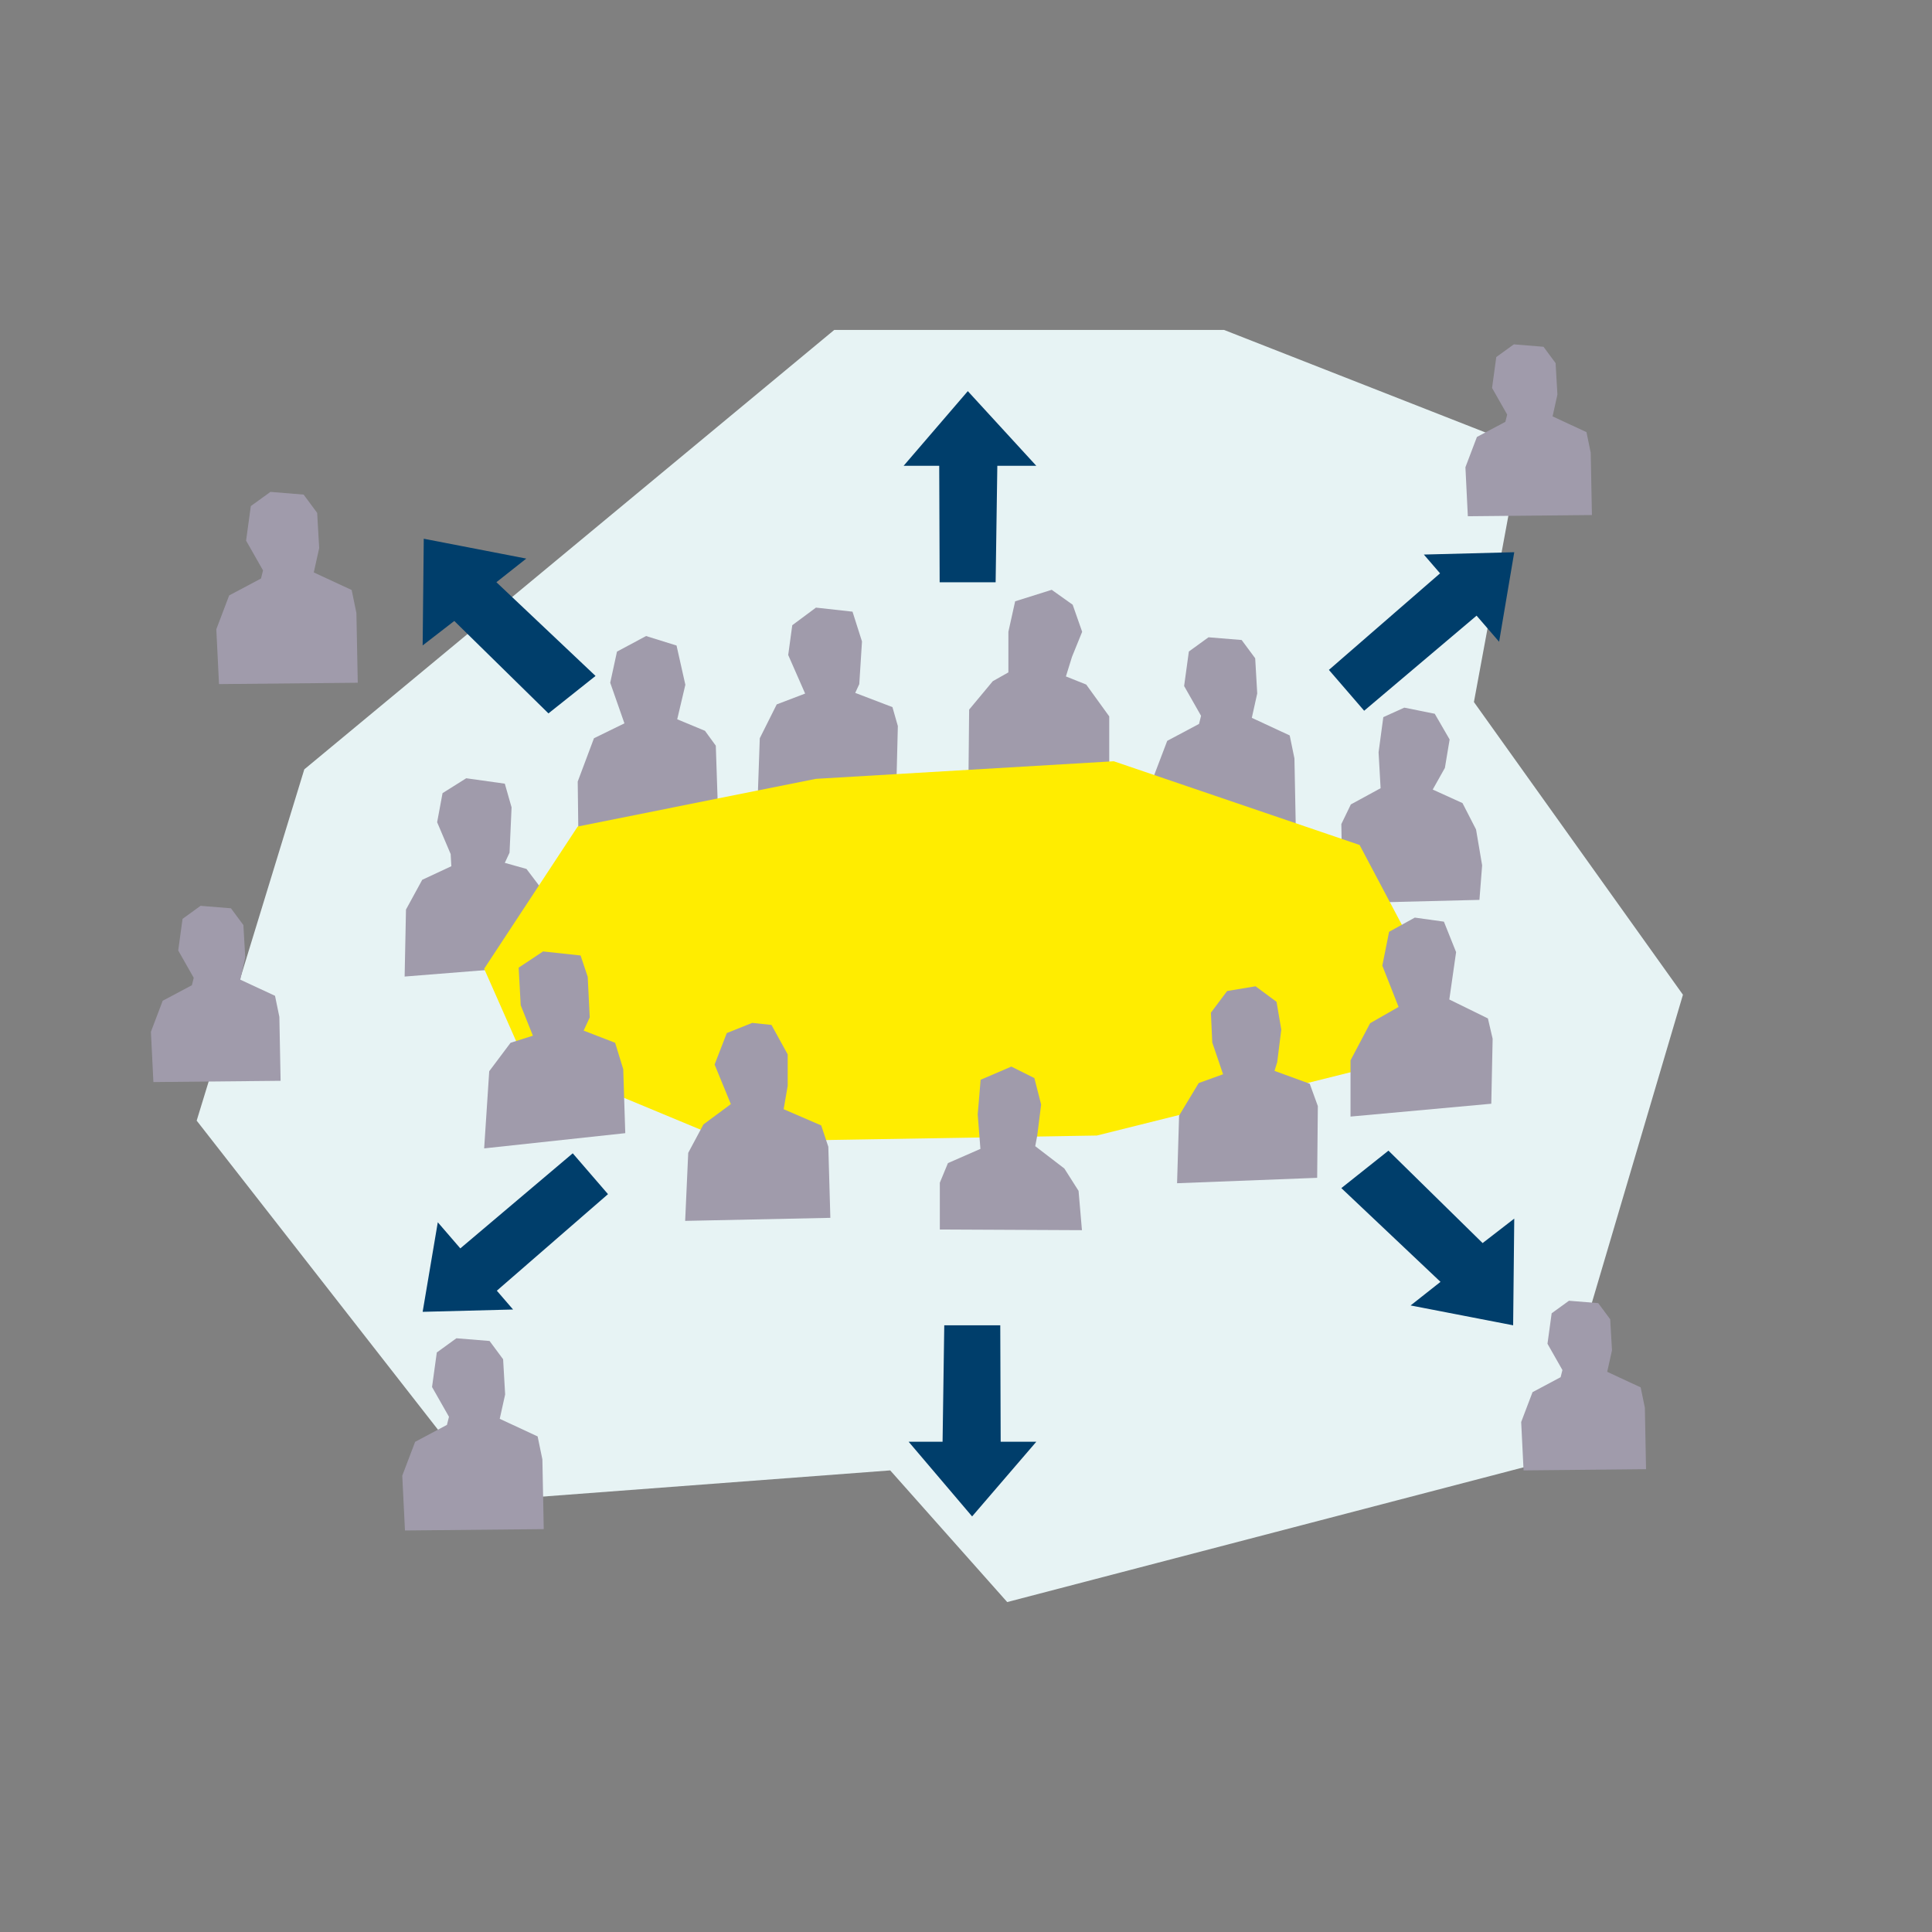 <?xml version="1.0" encoding="UTF-8"?>
<svg xmlns="http://www.w3.org/2000/svg" viewBox="0 0 800 800">
  <rect x="0" y="0" width="800" height="800" fill="#808080" stroke="none"/>
  <defs>
    <style>.a{fill:#e7f3f4;}.b{fill:#a09bab;}.c{fill:#ffed00;}.d{fill:#003e6b;}</style>
  </defs>
  <polygon class="a" points="506.86 136.62 345.44 136.62 126 318.58 81.44 464.03 204.19 621.25 368.62 608.86 417.06 663.38 639.7 605.28 696.87 411.9 610.32 290.7 629.89 184.88 506.86 136.62"></polygon>
  <polygon class="b" points="479.11 343.48 477.99 320.78 483.32 306.77 496.49 299.76 497.33 296.4 490.32 284.07 492.28 269.78 500.41 263.89 514.14 265.01 519.75 272.58 520.59 287.15 518.35 297.24 534.04 304.53 536 314.06 536.56 342.92 479.11 343.48"></polygon>
  <polygon class="b" points="607.8 213.77 606.8 193.47 611.56 180.94 623.34 174.67 624.09 171.66 617.83 160.64 619.58 147.85 626.85 142.59 639.13 143.59 644.14 150.36 644.89 163.39 642.89 172.42 656.92 178.93 658.68 187.45 659.18 213.27 607.8 213.77"></polygon>
  <polygon class="b" points="90.69 283.27 89.57 260.57 94.89 246.56 108.07 239.55 108.91 236.19 101.9 223.86 103.86 209.56 111.99 203.68 125.72 204.8 131.33 212.37 132.17 226.94 129.93 237.03 145.62 244.31 147.58 253.84 148.14 282.71 90.69 283.27"></polygon>
  <polygon class="b" points="63.52 448.06 62.49 427.24 67.37 414.39 79.45 407.97 80.22 404.89 73.8 393.58 75.59 380.48 83.05 375.08 95.64 376.11 100.78 383.05 101.55 396.41 99.49 405.66 113.88 412.34 115.68 421.08 116.19 447.54 63.52 448.06"></polygon>
  <polygon class="b" points="167.69 633.74 166.57 611.04 171.9 597.03 185.07 590.02 185.91 586.66 178.9 574.33 180.87 560.03 188.99 554.15 202.72 555.27 208.33 562.84 209.17 577.41 206.93 587.5 222.62 594.79 224.59 604.31 225.15 633.18 167.69 633.74"></polygon>
  <polygon class="b" points="630.88 608.86 629.89 588.82 634.59 576.46 646.22 570.27 646.96 567.3 640.78 556.42 642.51 543.8 649.68 538.61 661.8 539.6 666.75 546.28 667.49 559.14 665.51 568.04 679.36 574.48 681.1 582.89 681.59 608.36 630.88 608.86"></polygon>
  <polygon class="b" points="401.01 323.54 401.3 293.83 411.1 282.06 417.55 278.42 417.55 261.61 420.35 248.99 435.49 244.23 444.17 250.4 448.1 261.61 443.89 271.98 441.37 280.1 449.78 283.46 459.31 296.64 459.31 322.98 401.01 323.54"></polygon>
  <polygon class="b" points="313.77 329.79 314.61 305.69 321.62 291.68 333.39 287.19 326.38 271.22 328.06 258.89 337.87 251.6 353.01 253.28 356.93 265.61 355.81 283.27 354.13 286.91 369.54 292.8 371.78 300.64 371.22 323.07 313.77 329.79"></polygon>
  <polygon class="b" points="239.5 346.33 239.22 323.63 245.95 305.69 258.56 299.52 252.68 282.71 255.48 269.82 267.53 263.37 280.14 267.3 283.79 283.55 280.42 297.84 291.91 302.61 296.4 308.77 297.24 334 239.5 346.33"></polygon>
  <polygon class="b" points="612.6 372.62 555.99 374.02 555.42 341.23 559.35 333.1 571.68 326.38 570.84 311.52 572.8 296.95 581.49 293.02 594.1 295.55 600.26 306.2 598.3 317.97 593.26 326.94 605.59 332.54 611.2 343.47 613.72 358.32 612.6 372.62"></polygon>
  <polygon class="b" points="167.55 404.37 168.11 376.63 174.84 364.3 186.89 358.69 186.61 353.65 181.01 340.47 183.25 328.42 193.06 322.26 209.03 324.5 211.83 334.31 210.99 353.08 209.03 357.29 218 359.81 224.16 367.94 223.6 399.89 167.55 404.37"></polygon>
  <polygon class="c" points="562.98 349.89 461.18 315.22 337.87 322.5 239.22 342.24 200.48 401.14 216.38 437.13 302 472.72 454.18 470.2 576.65 439.65 591.22 403.22 562.98 349.89"></polygon>
  <polygon class="b" points="200.48 475.52 202.58 443.57 211.41 431.8 220.66 428.86 215.61 416.25 214.77 400.69 224.86 393.97 240.41 395.65 243.36 404.48 244.2 421.29 241.68 426.76 254.71 431.8 258.07 442.73 258.91 469.22 200.48 475.52"></polygon>
  <polygon class="b" points="487.4 489.95 488.24 461.93 496.36 448.47 506.45 444.83 501.97 431.66 501.41 419.33 508.13 410.36 519.9 408.4 528.59 414.84 530.55 426.33 528.87 439.79 527.75 443.43 542.33 448.75 545.69 458 545.41 487.71 487.4 489.95"></polygon>
  <polygon class="b" points="559.22 462.35 559.22 439.09 567.35 423.68 579.12 416.95 572.39 399.85 575.19 385.84 585.84 379.96 597.89 381.64 602.94 394.25 600.13 413.87 616.11 421.71 618.07 430.12 617.51 457.03 559.22 462.35"></polygon>
  <polygon class="b" points="300.95 427.77 295.9 440.8 302.63 457.19 291.28 465.6 284.98 477.37 283.71 505.54 343.83 504.28 342.99 474.85 340.05 466.02 324.49 459.3 326.17 449.63 326.17 436.6 319.45 424.4 311.46 423.56 300.95 427.77"></polygon>
  <polygon class="d" points="175.47 223.08 175.01 267.26 188.11 257.13 227.1 295.4 246.6 279.89 205.55 241.08 217.92 231.3 175.47 223.08"></polygon>
  <polygon class="d" points="550.27 277.39 564.87 294.3 611.42 254.93 620.75 265.74 627.02 228.66 589.58 229.63 596.3 237.41 550.27 277.39"></polygon>
  <polygon class="d" points="251.76 494.47 237.16 477.56 190.61 516.93 181.28 506.12 175.01 543.2 212.45 542.24 205.73 534.45 251.76 494.47"></polygon>
  <polygon class="d" points="626.56 548.78 627.02 504.6 613.92 514.73 574.93 476.46 555.42 491.97 596.48 530.79 584.1 540.56 626.56 548.78"></polygon>
  <polygon class="d" points="389.09 241.1 412.27 241.1 412.97 192.88 429.11 192.88 400.75 161.96 374.17 192.88 388.91 192.88 389.09 241.1"></polygon>
  <polygon class="d" points="414.19 548.78 391 548.78 390.3 597 376.25 597 402.53 627.92 429.11 597 414.36 597 414.19 548.78"></polygon>
  <polygon class="b" points="418.78 441.65 428.31 446.42 431.11 457.35 429.51 470.13 428.67 474.61 440.73 483.86 446.61 493.11 448.01 509.39 389.16 509.11 389.16 489.74 392.52 481.62 405.97 475.73 404.85 461.44 406.06 447.11 418.78 441.65"></polygon>
</svg>
